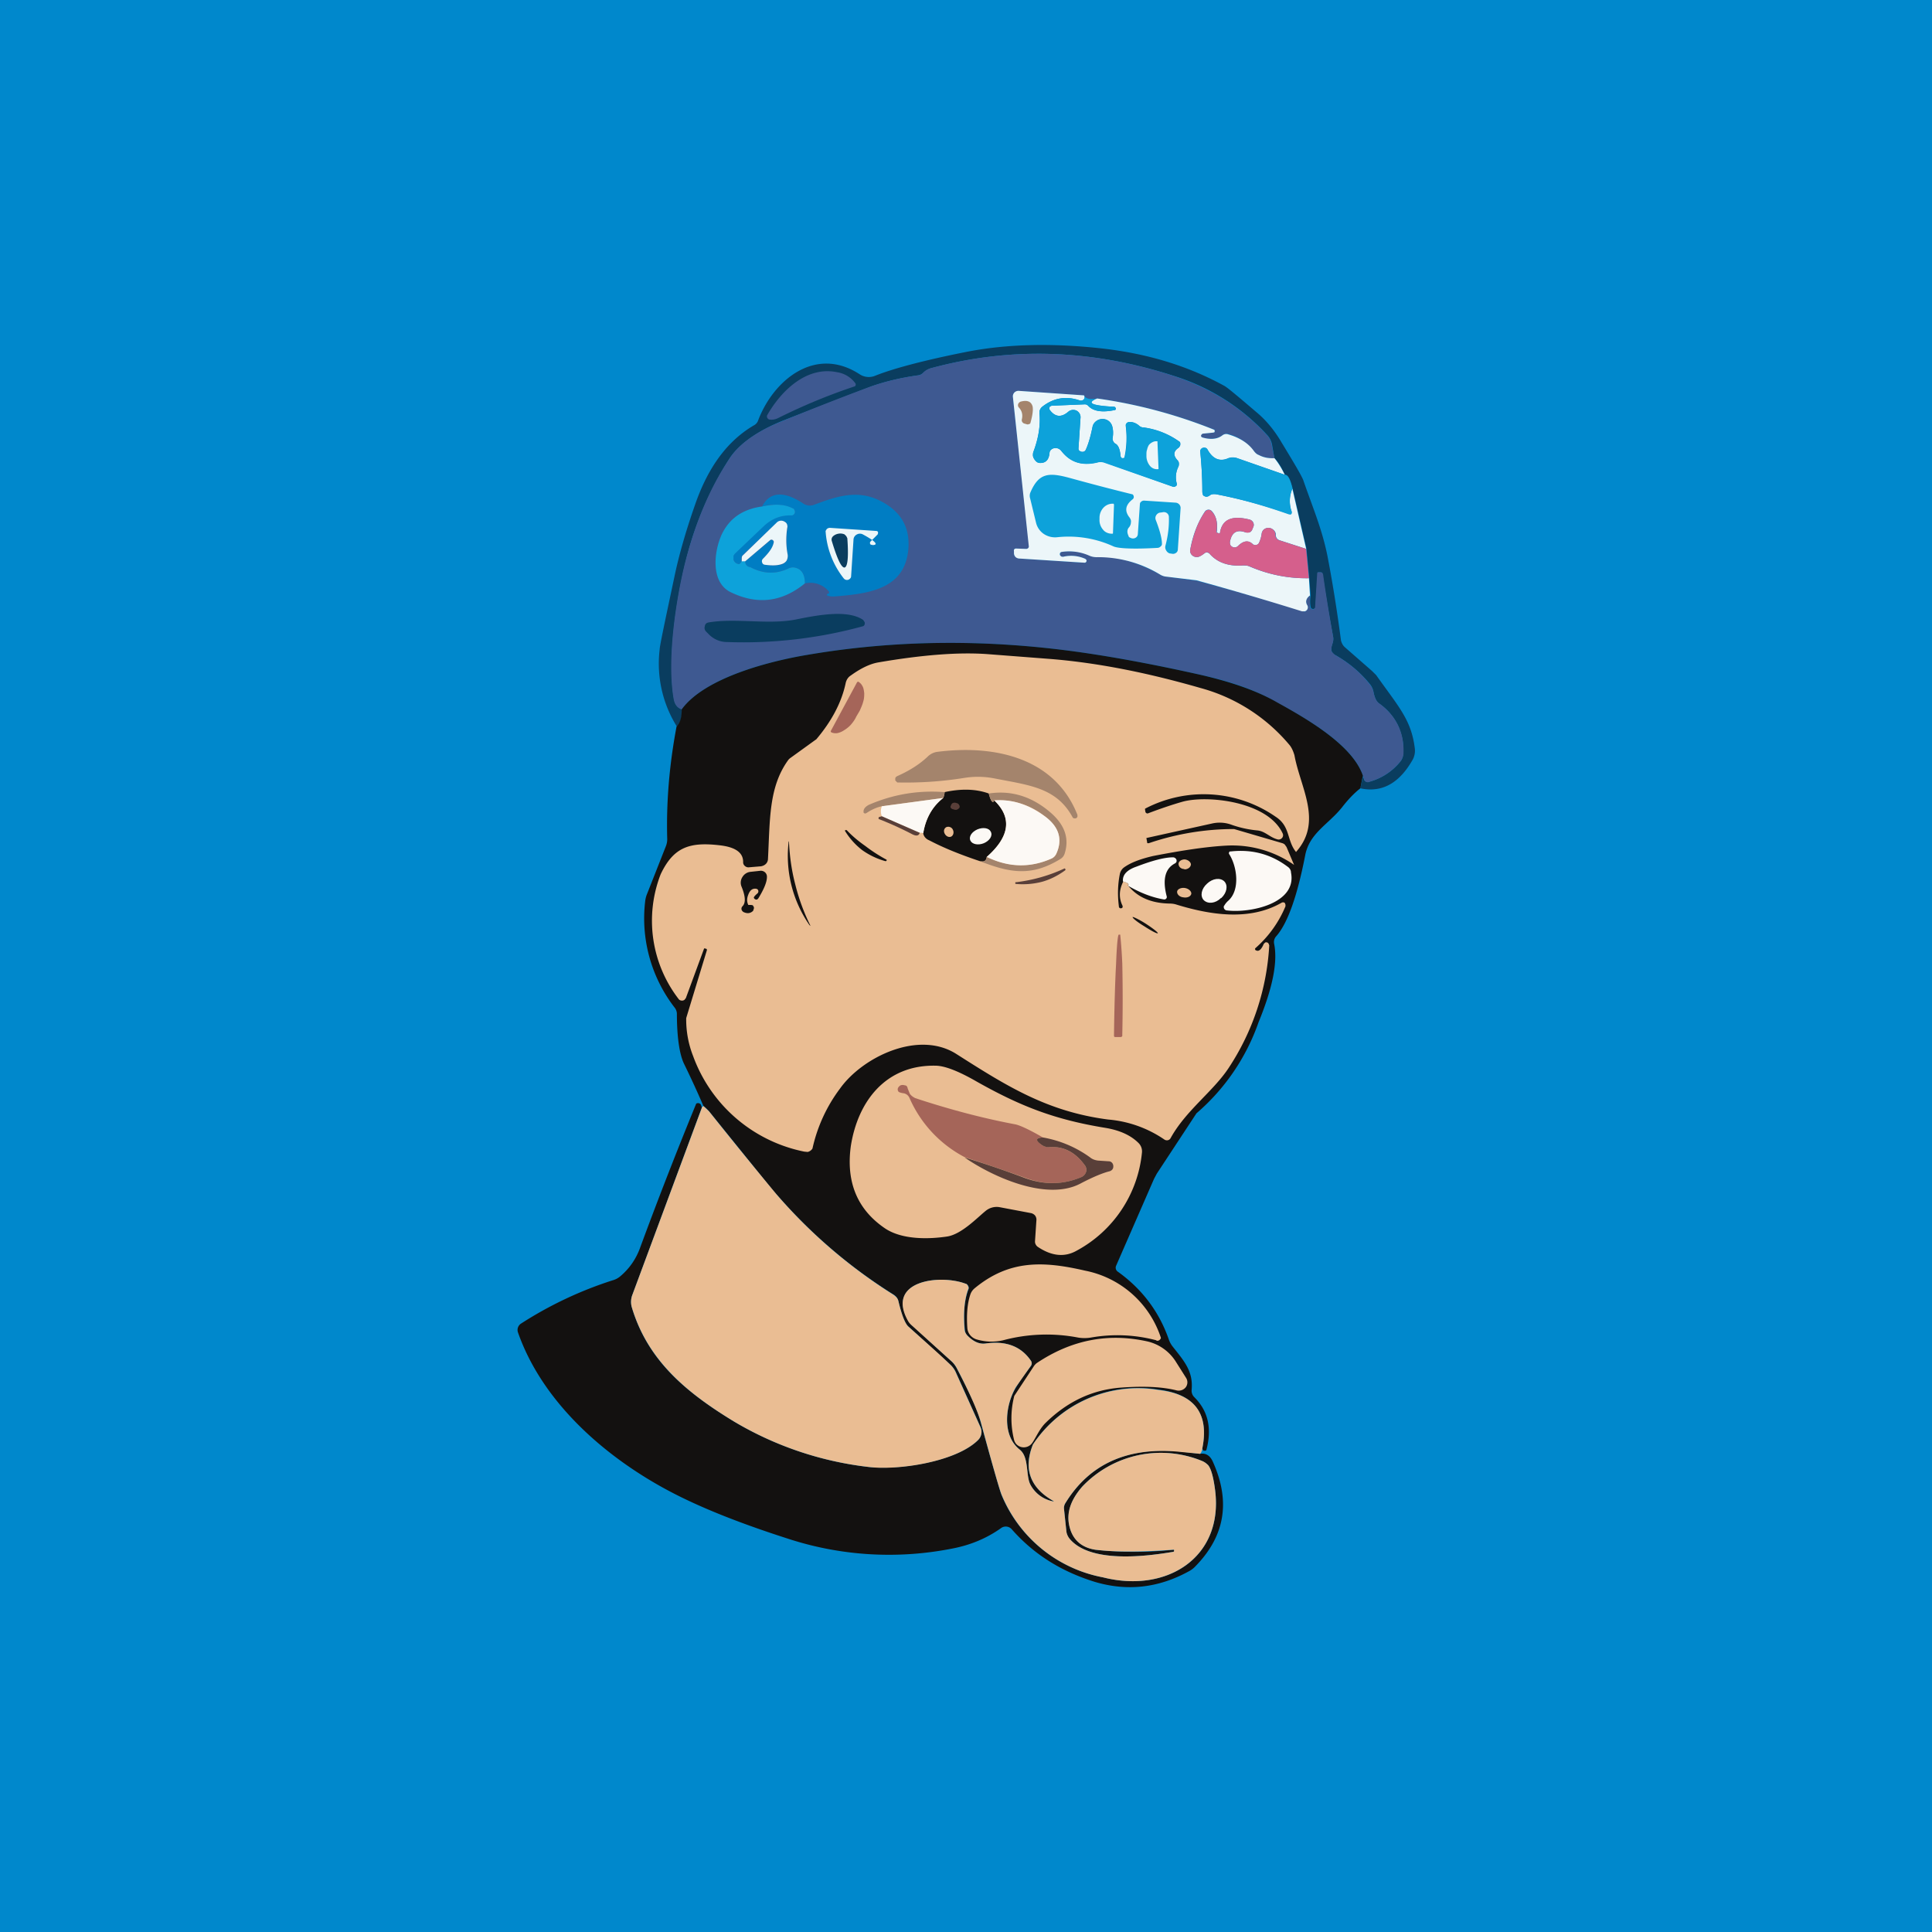 ﻿<?xml version="1.0" standalone="no"?>
<!DOCTYPE svg PUBLIC "-//W3C//DTD SVG 1.1//EN" 
"http://www.w3.org/Graphics/SVG/1.1/DTD/svg11.dtd">
<svg width="56" height="56" viewBox="0 0 56 56" xmlns="http://www.w3.org/2000/svg"><path fill="#08C" d="M0 0h56v56H0z"/><path d="m39.43 22.85.08-.35.03.1c0 .02.03.04.06.06.02.01.06.02.09 0 .36-.1.67-.3.91-.6a.35.35 0 0 0 .07-.2 1.6 1.6 0 0 0-.7-1.47c-.08-.06-.13-.18-.16-.34a.5.5 0 0 0-.11-.23 3.52 3.52 0 0 0-1.01-.84.19.19 0 0 1-.08-.08.18.18 0 0 1-.02-.1c0-.12.08-.2.05-.35a45.15 45.15 0 0 1-.31-1.84.08.08 0 0 0-.05-.02H38.2v.02l-.07.97c0 .02 0 .04-.02.05a.07.07 0 0 1-.1 0 .07.07 0 0 1-.02-.04c-.02-.1-.02-.2 0-.33l-.04-.5-.08-.85-.4-1.74c-.07-.29-.14-.42-.23-.4-.08-.2-.18-.37-.3-.49l-.07-.4a.56.56 0 0 0-.13-.26 6.13 6.13 0 0 0-2.7-1.72c-2.4-.78-4.75-.85-7.04-.23a.5.5 0 0 0-.23.13.29.29 0 0 1-.16.08c-.5.07-.96.18-1.38.33l-2.53.98c-.62.25-1.24.62-1.56 1.11a9.94 9.94 0 0 0-1.29 3.08c-.24.99-.52 2.75-.31 3.9.03.14.1.24.23.28 0 .24-.05.4-.15.5a3.44 3.44 0 0 1-.5-2.23c0-.1.15-.8.43-2.12.13-.62.33-1.32.6-2.09.32-.92.83-1.78 1.7-2.29.06-.03.1-.08.12-.13.43-1.16 1.65-2.2 2.95-1.35a.48.48 0 0 0 .45.04c.5-.2 1.38-.44 2.64-.69 1.17-.23 2.48-.26 3.93-.1 1.33.15 2.5.51 3.54 1.08.07.03.38.29.93.76.28.23.53.53.74.89.39.64.6 1 .63 1.1.27.78.53 1.38.69 2.15.13.67.27 1.5.4 2.49.02.07.05.13.1.18l.8.7.12.12c.66.93 1.02 1.3 1.12 2.13a.55.55 0 0 1-.08.35c-.39.67-.89.93-1.5.8Z" fill="#0A3D5F"/><path d="M36.94 13.28a.93.93 0 0 1-.45-.09.36.36 0 0 1-.14-.11 1.37 1.37 0 0 0-.75-.5.18.18 0 0 0-.17.04c-.15.1-.34.13-.58.06a.06.06 0 0 1-.03-.02.05.05 0 0 1-.01-.03c0-.02 0-.03.02-.04l.03-.02.3-.03.04-.01.01-.03v-.04a14.52 14.52 0 0 0-3.4-.91c-.23.04-.35 0-.39-.09l-1.88-.13a.18.18 0 0 0-.13.04.16.16 0 0 0-.05.14l.47 4.32a.07.07 0 0 1-.03.06l-.03.02h-.03l-.28-.01a.07.07 0 0 0-.06.02l-.01.02v.1c0 .04.02.08.05.1.04.03.08.05.12.05l1.87.12h.04l.02-.04v-.04a.06.06 0 0 0-.03-.03.99.99 0 0 0-.65-.06h-.05a.06.06 0 0 1-.03-.04v-.02a.07.07 0 0 1 .03-.08l.03-.01c.28-.03.53 0 .77.1.08.04.15.05.23.05.57-.02 1.18.15 1.83.51.04.03.1.05.15.06l.91.12a92.7 92.7 0 0 1 3.14.9l.06-.05a.12.12 0 0 0 .01-.14c-.06-.1-.03-.2.08-.28v.33c0 .02.02.04.03.05a.07.07 0 0 0 .1 0 .07.07 0 0 0 .02-.06l.06-.97.01-.02H38.28c.02 0 .04 0 .05.02l.02.04c.05.36.14.95.29 1.8.03.15-.04.23-.05.35 0 .04 0 .07.02.1l.08.08c.39.22.73.5 1 .84.06.07.1.15.12.23.03.16.08.28.17.34.5.37.73.86.7 1.47-.01.07-.04.14-.08.2-.24.3-.55.5-.91.6-.03.02-.07.01-.1 0a.12.12 0 0 1-.05-.07l-.03-.09c-.28-.9-1.64-1.67-2.5-2.14-.58-.34-1.3-.6-2.17-.79-1.32-.3-2.47-.51-3.43-.65-2.75-.4-5.42-.38-8 .06-1.1.18-2.98.66-3.65 1.58-.13-.04-.2-.14-.23-.28-.21-1.15.07-2.91.31-3.9.3-1.2.73-2.23 1.3-3.08.31-.49.93-.86 1.55-1.1 1.22-.5 2.07-.82 2.53-.99.42-.15.88-.26 1.38-.33.06 0 .12-.03.16-.08a.5.5 0 0 1 .23-.13c2.3-.62 4.64-.55 7.04.23 1.08.36 1.98.93 2.7 1.72.07.07.11.17.13.27l.08.39Z" fill="#3E5991"/><path d="M31.42 11.46c.03.05.02.1-.02.13a.1.1 0 0 1-.05.02.1.1 0 0 1-.05 0c-.4-.14-.76-.08-1.09.18a.22.22 0 0 0-.08.2c.03.32-.02.68-.17 1.09a.3.3 0 0 0-.02.12c0 .04.02.08.04.11l.07.08c.03.02.07.03.1.03.17 0 .25-.1.27-.28 0-.04.01-.07.04-.1a.18.18 0 0 1 .1-.05.21.21 0 0 1 .2.08c.26.33.6.44 1.05.33a.33.33 0 0 1 .2 0l2 .71a.08.08 0 0 0 .07-.02.08.08 0 0 0 .03-.07.68.68 0 0 1 .05-.5.15.15 0 0 0 .01-.1.16.16 0 0 0-.04-.08c-.13-.14-.12-.26.03-.36a.13.13 0 0 0 .04-.05.12.12 0 0 0 0-.12 2.3 2.3 0 0 0-1.05-.42.18.18 0 0 1-.12-.04.42.42 0 0 0-.29-.12.11.11 0 0 0-.08.04.1.1 0 0 0-.03.08 2.71 2.71 0 0 1-.04.92l-.03.01h-.04a.08.08 0 0 1-.04-.07c-.02-.2-.07-.31-.15-.35a.15.15 0 0 1-.06-.07.14.14 0 0 1-.02-.09.76.76 0 0 0-.02-.37.28.28 0 0 0-.11-.14.3.3 0 0 0-.35.02.27.27 0 0 0-.1.15c-.06.3-.13.53-.2.68a.1.1 0 0 1-.06.05.11.11 0 0 1-.07 0 .11.11 0 0 1-.06-.03.1.1 0 0 1-.02-.07l.06-.9a.2.2 0 0 0-.03-.1.2.2 0 0 0-.09-.09.22.22 0 0 0-.23.03c-.2.18-.39.16-.54-.05a.07.07 0 0 1-.01-.07c0-.02.01-.03.02-.03l.04-.02.96-.04a.13.13 0 0 1 .1.04c.14.16.4.2.75.13l.04-.01a.05.05 0 0 0 0-.07.05.05 0 0 0-.05-.02c-.64-.03-.8-.11-.48-.24a14.52 14.52 0 0 1 3.4.91l.01.04-.01.03-.04.01-.3.03-.03.02-.02.04.01.03.03.02c.24.07.44.05.58-.06a.18.18 0 0 1 .17-.03c.34.1.59.26.75.49.04.05.08.09.14.11.13.07.28.1.45.09.1.12.2.28.3.48l-1.38-.48a.38.38 0 0 0-.26 0c-.25.11-.45.02-.6-.25a.1.1 0 0 0-.06-.05.11.11 0 0 0-.07 0 .1.1 0 0 0-.06.04.1.1 0 0 0-.02.07c.04.4.06.79.06 1.14 0 .09.02.14.06.15.05.03.1.02.17-.03.04-.03.12-.04.24-.01a15.44 15.44 0 0 1 2.08.57l.03-.01.01-.03v-.04a.9.9 0 0 1 .02-.66l.4 1.74-.77-.25a.16.16 0 0 1-.11-.16v-.03a.2.2 0 0 0-.08-.12.21.21 0 0 0-.27 0 .2.2 0 0 0-.06.12.87.87 0 0 1-.08.27.12.12 0 0 1-.09.06.12.12 0 0 1-.1-.04c-.12-.1-.26-.09-.42.07a.14.14 0 0 1-.22-.04.13.13 0 0 1-.01-.08c.05-.28.2-.37.45-.28h.12a.15.15 0 0 0 .08-.09l.03-.07a.15.15 0 0 0-.05-.18.16.16 0 0 0-.06-.03c-.52-.13-.8 0-.86.39a.02.02 0 0 1 0 .01h-.02l-.06-.02h-.01v-.02c.03-.25-.01-.45-.14-.6a.13.13 0 0 0-.2 0c-.2.3-.35.66-.43 1.11a.18.18 0 0 0 .06.17.2.2 0 0 0 .18.04c.04-.01.1-.05.17-.1a.1.1 0 0 1 .12-.01.1.1 0 0 1 .03.02c.22.25.54.37.96.34.07 0 .14 0 .2.03.56.24 1.13.35 1.72.34l.03.5c-.11.08-.14.18-.08.28a.12.12 0 0 1-.07.18h-.08a92.71 92.71 0 0 0-3.06-.9l-.91-.11a.44.44 0 0 1-.15-.06 3.46 3.46 0 0 0-1.83-.5.52.52 0 0 1-.23-.05 1.44 1.44 0 0 0-.8-.1.07.07 0 0 0-.04.05v.03l.01.02.03.03.05.01a.99.99 0 0 1 .65.06l.03.03a.06.06 0 0 1-.02.07.06.06 0 0 1-.04.01l-1.87-.12a.18.18 0 0 1-.12-.04.17.17 0 0 1-.05-.11v-.07a.06.06 0 0 1 .01-.05.07.07 0 0 1 .06-.02l.28.01a.09.09 0 0 0 .06-.02l.02-.03v-.03l-.46-4.32a.16.16 0 0 1 .05-.14.17.17 0 0 1 .13-.04l1.88.13Z" fill="#ECF6F9"/><path d="M31.8 11.55c-.32.13-.16.2.48.24.02 0 .03 0 .04.02l.02.03-.01.04-.04.01c-.36.07-.6.03-.75-.13a.13.13 0 0 0-.1-.04l-.96.04-.04.02a.07.07 0 0 0-.02.03.07.07 0 0 0 0 .07c.16.21.34.23.55.05a.22.22 0 0 1 .32.05.2.2 0 0 1 .03.12l-.06.9c0 .02 0 .04.02.06l.06.04h.07a.1.1 0 0 0 .06-.06c.07-.15.14-.37.2-.68a.27.27 0 0 1 .1-.15.3.3 0 0 1 .46.12c.04.1.04.23.02.37a.14.14 0 0 0 .08.16c.08.04.13.15.15.35a.08.08 0 0 0 .04.07h.04l.03-.01.03-.09a2.71 2.71 0 0 0 .01-.87.1.1 0 0 1 .06-.07l.05-.01c.11 0 .2.04.29.12.03.02.07.04.11.04a2.3 2.3 0 0 1 1.05.42.12.12 0 0 1 0 .12.13.13 0 0 1-.03.05c-.15.1-.16.22-.03.36.02.02.04.05.04.08l-.01.1a.68.68 0 0 0-.05.5v.04c0 .01-.01.03-.03.03a.08.08 0 0 1-.08.02l-2-.7a.33.33 0 0 0-.2 0c-.43.1-.78 0-1.03-.34a.21.21 0 0 0-.21-.08.18.18 0 0 0-.1.05.16.16 0 0 0-.04.1c-.02.18-.1.28-.27.28-.03 0-.07-.01-.1-.03a.21.21 0 0 1-.07-.08.27.27 0 0 1-.04-.11c0-.04 0-.08.02-.12.15-.4.2-.77.17-1.1a.21.21 0 0 1 .08-.19c.33-.26.7-.32 1.1-.18a.1.1 0 0 0 .04 0 .1.1 0 0 0 .05-.02c.04-.03.05-.08.02-.13.04.1.16.13.38.1ZM37.23 13.76c.09-.01.16.12.23.4a.9.9 0 0 0-.02.67v.04l-.01.03-.03.01h-.04c-.77-.27-1.45-.46-2.04-.57-.12-.03-.2-.02-.24.01-.06.05-.12.06-.17.03-.04-.01-.06-.06-.06-.15 0-.35-.02-.73-.06-1.14 0-.02 0-.05.02-.07a.11.11 0 0 1 .06-.04h.07a.1.1 0 0 1 .06.05c.15.27.35.36.6.26a.38.38 0 0 1 .26-.01l1.37.48Z" fill="#0DA2DA"/><path d="m37.86 15.91.08.85c-.59.01-1.16-.1-1.71-.34a.43.43 0 0 0-.2-.03c-.43.03-.75-.09-.97-.34a.1.1 0 0 0-.07-.04.11.11 0 0 0-.08.03.53.53 0 0 1-.17.1.2.2 0 0 1-.18-.04.18.18 0 0 1-.06-.17c.09-.45.23-.82.43-1.1a.13.13 0 0 1 .16-.04l.04.04c.13.14.17.34.13.59v.01l.02.01.05.02h.03v-.01c.06-.4.34-.52.86-.39a.16.16 0 0 1 .1.08.15.15 0 0 1 .01.13l-.03.07a.15.15 0 0 1-.08.09.16.16 0 0 1-.12 0c-.25-.09-.4 0-.45.28l.01.08c.01.02.03.05.06.06a.14.14 0 0 0 .16-.02c.16-.16.3-.18.42-.07.01.02.03.03.05.03a.12.12 0 0 0 .1-.01.12.12 0 0 0 .04-.04.87.87 0 0 0 .08-.27.2.2 0 0 1 .06-.12.21.21 0 0 1 .27 0 .2.2 0 0 1 .07.12v.03a.16.16 0 0 0 .11.16l.78.25Z" fill="#D55F8C"/><path d="m39.5 22.5-.07.35c-.18.14-.36.33-.53.55-.4.5-.95.75-1.07 1.4-.23 1.18-.51 1.97-.84 2.34a.25.25 0 0 0-.06.21c.11.53-.04 1.28-.45 2.28a6.15 6.15 0 0 1-1.8 2.64l-1.15 1.75-.08.15-1.1 2.52a.14.14 0 0 0 .05.17c.7.5 1.2 1.16 1.48 1.97a.7.7 0 0 0 .11.2c.34.43.6.72.55 1.26a.26.26 0 0 0 .08.21c.4.4.51.9.35 1.52l-.01.02-.02.01h-.05a.1.1 0 0 1-.04-.07c.2-1-.22-1.57-1.26-1.7a3.66 3.66 0 0 0-3.65 1.59c-.29.7-.08 1.26.6 1.64v.01a.94.94 0 0 1-.68-.5c-.13-.27-.03-.78-.3-1-.54-.43-.41-1.33-.1-1.82.1-.17.24-.37.42-.6a.13.13 0 0 0 0-.16c-.28-.41-.71-.58-1.3-.5-.19.03-.37-.05-.55-.24a.25.25 0 0 1-.06-.15c-.05-.47-.02-.86.1-1.17a.13.13 0 0 0 0-.1.14.14 0 0 0-.08-.07c-.73-.28-2.33-.1-1.66 1.08a.5.5 0 0 0 .1.12l1.13 1.03c.07.06.12.13.16.2.38.72.62 1.24.7 1.57.34 1.23.54 1.93.6 2.1a3.98 3.98 0 0 0 2.95 2.41c1.86.47 3.5-.58 3.25-2.53-.05-.39-.12-.63-.2-.72a.58.58 0 0 0-.17-.12 3.14 3.14 0 0 0-3.48.74c-.34.39-.46.77-.37 1.16.1.38.34.6.75.67a10.6 10.6 0 0 0 2.27 0l.02.02-.01.03-.03.01c-.8.14-2.39.33-2.99-.37a.4.4 0 0 1-.1-.22l-.07-.66c0-.05.01-.11.04-.16.7-1.14 1.8-1.63 3.3-1.5l.6.07c.17-.03.3.05.38.24.52 1.16.34 2.17-.54 3.05a.73.73 0 0 1-.17.12c-.88.48-1.78.58-2.72.3-.97-.3-1.77-.8-2.41-1.53a.23.23 0 0 0-.3-.03c-.42.3-.9.5-1.44.6a9.42 9.42 0 0 1-4.77-.3c-1.4-.45-2.55-.91-3.43-1.38-1.84-.98-3.66-2.56-4.37-4.6a.22.22 0 0 1 .1-.25 11.2 11.2 0 0 1 2.65-1.25.58.58 0 0 0 .2-.1c.28-.23.48-.52.6-.86a123.05 123.05 0 0 1 1.62-4.16.1.1 0 0 1 .13.02c.01.03.03.06.03.1l-2.01 5.42a.57.57 0 0 0-.02.35c.45 1.55 1.58 2.48 2.96 3.32a9.83 9.83 0 0 0 3.9 1.32c.87.1 2.55-.15 3.18-.78a.33.33 0 0 0 .07-.38l-.72-1.6a.7.7 0 0 0-.16-.21l-1.2-1.09c-.1-.08-.2-.33-.3-.75a.3.3 0 0 0-.13-.18 15 15 0 0 1-3.4-2.91c-.16-.17-.8-.98-1.96-2.41a.78.78 0 0 0-.16-.15c-.18-.42-.37-.83-.57-1.24-.12-.26-.2-.74-.2-1.44a.3.3 0 0 0-.07-.18 4.23 4.23 0 0 1-.85-3.07.8.8 0 0 1 .06-.23l.54-1.37a.55.55 0 0 0 .04-.21c-.03-1.06.06-2.15.27-3.26.1-.1.15-.26.15-.5.67-.92 2.56-1.4 3.65-1.58 2.58-.44 5.25-.46 8-.06.96.14 2.1.35 3.43.65.86.2 1.59.45 2.18.79.85.47 2.2 1.24 2.49 2.14Z" fill="#131110"/><path d="M20.34 32.12c0-.02.02-.04.05-.06l.16.15a166.4 166.4 0 0 0 1.95 2.4 15 15 0 0 0 3.4 2.92c.07.05.12.1.14.18.1.42.2.67.3.75.5.45.9.8 1.2 1.09a.7.7 0 0 1 .16.22l.72 1.6a.33.33 0 0 1-.07.37c-.63.63-2.31.89-3.18.78a9.83 9.83 0 0 1-3.9-1.32c-1.38-.84-2.5-1.77-2.96-3.32a.57.57 0 0 1 .02-.35l2.01-5.41Z" fill="#EABD93"/><path d="M34.85 41.98c0 .05-.02.1-.06.16l-.62-.06c-1.49-.14-2.59.35-3.29 1.49a.25.25 0 0 0-.04.16l.07.66c.01.08.05.16.1.22.6.7 2.18.51 3 .37l.02-.01v-.05H34c-.94.07-1.69.07-2.25 0-.4-.06-.66-.29-.75-.67-.1-.39.03-.77.37-1.16a3.14 3.14 0 0 1 3.48-.74c.07.03.12.07.17.12.08.1.15.33.2.72.25 1.95-1.4 3-3.25 2.53a3.98 3.98 0 0 1-2.94-2.4c-.07-.18-.27-.88-.6-2.1-.1-.34-.33-.86-.7-1.57a.74.74 0 0 0-.17-.21l-1.14-1.03a.5.5 0 0 1-.1-.12c-.66-1.18.94-1.36 1.67-1.08.03 0 .06.04.07.07.02.03.02.07 0 .1-.11.31-.14.7-.1 1.17.01.06.03.1.07.15.18.19.36.27.55.24.59-.08 1.02.09 1.3.5a.13.13 0 0 1 0 .15l-.43.61c-.3.5-.43 1.4.11 1.82.27.22.17.73.3 1a.94.94 0 0 0 .68.5c.01 0 0 0 0 0v-.01c-.68-.38-.88-.93-.6-1.64a3.66 3.66 0 0 1 3.65-1.58c1.04.12 1.46.69 1.26 1.69Z" fill="#EABD93"/><path d="M24.8 11.12a.05.05 0 0 1 0 .04v.02l-.03.02c-.75.25-1.5.56-2.22.92a.42.42 0 0 1-.25.04.09.09 0 0 1-.06-.05.08.08 0 0 1 0-.08c.4-.7 1.14-1.43 2.03-1.24a.8.8 0 0 1 .53.33Z" fill="#3E5991"/><path d="M23.33 16.91c0-.27-.1-.42-.3-.46a.27.27 0 0 0-.16.02c-.37.18-.74.17-1.12-.03-.09 0-.14-.06-.15-.17l.73-.61a.06.06 0 0 1 .07 0l.02.01v.04c0 .14-.11.3-.3.48a.1.1 0 0 0-.03.1c0 .03.02.04.03.06l.05.02c.22.03.38.02.49-.01a.26.26 0 0 0 .14-.11.25.25 0 0 0 .03-.18 2.18 2.18 0 0 1 0-.78c0-.03 0-.07-.02-.1a.17.17 0 0 0-.08-.08.18.18 0 0 0-.2.03l-1 .95a.16.16 0 0 0-.04.1v.07c-.02.06-.05.1-.07.09a.18.18 0 0 1-.1-.04.18.18 0 0 1-.06-.19c0-.03.02-.06.05-.09l.84-.8c.22-.2.48-.3.78-.3l.07-.01a.1.1 0 0 0 .03-.13.11.11 0 0 0-.04-.05 1.3 1.3 0 0 0-.9-.06c.22-.43.63-.46 1.2-.08a.34.34 0 0 0 .31.03c.64-.24 1.23-.44 1.88-.13.62.3.9.77.85 1.41-.1 1.18-1.16 1.3-2.16 1.38-.06 0-.12 0-.19-.03a.02.02 0 0 1-.01-.03l.01-.01.03-.02h.02v-.05a.7.7 0 0 0-.7-.24Z" fill="#007DC3"/><path d="m21.5 16.26.1.01c0 .1.06.16.15.17.38.2.75.21 1.12.03.05-.02.1-.03.16-.02.2.04.3.19.3.46-.66.54-1.37.63-2.14.26-.6-.28-.5-1.18-.27-1.68.22-.46.6-.73 1.17-.81.36-.08.65-.07.9.06.02 0 .03.03.04.05a.1.1 0 0 1-.03.13.11.11 0 0 1-.07.02c-.3-.01-.56.1-.78.3l-.84.8a.19.19 0 0 0-.05.08v.1a.18.18 0 0 0 .16.13c.02 0 .05-.03.08-.09Z" fill="#0DA2DA"/><path d="M21.6 16.27h-.1v-.07c0-.04 0-.08.04-.11l.98-.95a.18.18 0 0 1 .2-.03c.04.02.07.04.09.08.01.03.02.07.01.1-.04.26-.04.52.01.78.01.06 0 .12-.03.18a.26.26 0 0 1-.14.1c-.11.04-.27.05-.49.02a.11.11 0 0 1-.05-.02.1.1 0 0 1-.03-.05.1.1 0 0 1 .02-.1c.2-.2.3-.35.32-.5l-.01-.02a.06.06 0 0 0-.03-.03.06.06 0 0 0-.06 0l-.73.62Z" fill="#ECF6F9"/><path d="m25.02 17.97.04.06a.1.1 0 0 1 0 .07c0 .02-.02.04-.04.05a13.11 13.11 0 0 1-3.94.46.74.74 0 0 1-.51-.2l-.1-.1a.15.15 0 0 1-.04-.16c0-.03.02-.06.04-.08a.17.17 0 0 1 .08-.03c.78-.13 1.71.07 2.5-.08.64-.13 1.52-.3 1.97.01Z" fill="#0A3D5F"/><path d="m29.87 12.25-.01.03-.03.01a.08.08 0 0 1-.06.01l-.07-.02a.11.11 0 0 1-.07-.05.1.1 0 0 1-.01-.08c.03-.13 0-.24-.08-.33a.1.1 0 0 1 0-.15.11.11 0 0 1 .05-.03c.19-.05.3 0 .34.14.02.1 0 .25-.06.47Z" fill="#A4846C"/><path d="M33.56 15.88c-.7.04-1.13.02-1.28-.04a3.12 3.12 0 0 0-1.62-.27.59.59 0 0 1-.4-.09.55.55 0 0 1-.23-.33l-.17-.7a.26.26 0 0 1 0-.16c.25-.6.55-.6 1.17-.43a66.33 66.33 0 0 0 1.8.47.1.1 0 0 1 .03.1.1.1 0 0 1-.04.05c-.2.16-.23.33-.08.52.03.04.05.09.04.14 0 .05-.02.1-.05.14-.06.06-.07.15-.02.25 0 .03.03.05.06.06a.15.15 0 0 0 .17-.02.13.13 0 0 0 .04-.08l.06-.87c0-.03.01-.06.04-.08a.12.12 0 0 1 .08-.03l.92.06a.16.16 0 0 1 .1.05.15.15 0 0 1 .04.11l-.08 1.2a.12.12 0 0 1-.06.1.14.14 0 0 1-.11.02l-.07-.01a.18.18 0 0 1-.1-.09.17.17 0 0 1-.02-.13c.08-.3.11-.58.1-.85a.14.14 0 0 0-.06-.1.15.15 0 0 0-.13-.02l-.08.01a.17.17 0 0 0-.1.08.15.15 0 0 0-.01.13c.12.31.18.54.18.7 0 .02-.01.05-.04.07a.13.13 0 0 1-.08.04Z" fill="#0DA2DA"/><path d="M33.58 13.57a.03.03 0 0 1 0 .02.03.03 0 0 1-.03.01h-.02a.26.26 0 0 1-.2-.1.45.45 0 0 1-.1-.27v-.05c0-.05 0-.1.02-.15a.4.4 0 0 1 .05-.13.3.3 0 0 1 .1-.08.23.23 0 0 1 .1-.03h.05v.03l.03.75Z" fill="#ECF6F9"/><path d="M37.57 24.7c-.28-.34-.16-.75-.6-1.03a3.66 3.66 0 0 0-3.78-.23v.03l.01.06a.06.06 0 0 0 .03.04.06.06 0 0 0 .06 0c.37-.14.7-.25.98-.33.7-.2 2.48-.02 2.91.92a.12.12 0 0 1-.02.13.13.13 0 0 1-.13.04c-.23-.06-.36-.24-.59-.26a3.1 3.1 0 0 1-.76-.17 1 1 0 0 0-.55-.03l-1.9.42v.01l.02.11v.02a.04.04 0 0 0 .04.01h.01a7.67 7.67 0 0 1 2.47-.41l1.4.41a.2.2 0 0 1 .07.04l.05.07.22.52a3.13 3.13 0 0 0-1.95-.56c-.59.03-1.3.14-2.13.3-.39.09-.67.2-.86.34a.32.32 0 0 0-.11.18c-.06.3-.07.6-.03.93 0 .06.04.08.09.06a.04.04 0 0 0 .02-.03v-.03c-.11-.22-.11-.46.02-.71.13.04.17.07.13.11.28.35.68.52 1.21.53.07 0 .14.01.2.03.98.3 2.11.48 3.04-.05a.09.09 0 0 1 .1 0l.02.05v.05a3.29 3.29 0 0 1-.88 1.22v.04l.03.02.04.01c.07 0 .13-.08.18-.2l.04-.04a.08.08 0 0 1 .1.03l.02.05a7.17 7.17 0 0 1-1.18 3.56c-.45.68-1.24 1.23-1.68 2.03a.12.12 0 0 1-.08.06.13.13 0 0 1-.1-.02 3.38 3.38 0 0 0-1.63-.58c-1.77-.23-2.94-.97-4.4-1.9-1.1-.7-2.72.09-3.37 1a4.51 4.51 0 0 0-.8 1.74.22.22 0 0 1-.14.1l-.1-.01a4.34 4.34 0 0 1-3.22-2.77 2.89 2.89 0 0 1-.2-1.1l.6-1.97v-.02l-.02-.02-.05-.01h-.01l-.53 1.44-.04.05a.12.12 0 0 1-.1.02.11.11 0 0 1-.06-.03 3.72 3.72 0 0 1-.53-3.63c.37-.78.83-.94 1.7-.84.46.05.7.21.69.5a.14.14 0 0 0 .05.1.15.15 0 0 0 .11.04l.36-.03c.05-.01.1-.03.14-.07a.21.21 0 0 0 .06-.14c.06-1.14.02-2.08.58-2.86a.28.28 0 0 1 .07-.07l.72-.52.03-.02c.44-.52.73-1.06.85-1.62.02-.1.07-.18.15-.23.29-.21.56-.34.8-.38 1.28-.22 2.33-.3 3.16-.24l1.82.14c1.49.12 2.96.44 4.35.84a5.1 5.1 0 0 1 2.6 1.67c.06.08.1.18.13.28.17.94.83 1.92.05 2.8Z" fill="#EABD93"/><path d="M35.48 26.26a.55.55 0 0 1 .12-.15c.36-.32.25-1.01.03-1.35a.05.05 0 0 1 0-.06l.01-.02h.03c.62-.07 1.17.08 1.65.44.06.04.1.1.1.17.18.9-1.18 1.18-1.85 1.1a.1.1 0 0 1-.08-.04.1.1 0 0 1-.01-.1ZM32.7 25.66c.03-.04-.01-.07-.15-.11-.02-.18.1-.33.39-.43.47-.18.82-.27 1.06-.27a.1.1 0 0 1 .06.02.1.1 0 0 1 .04.05.1.1 0 0 1 0 .06.1.1 0 0 1-.05.05c-.28.15-.36.47-.23.96a.07.07 0 0 1-.02.06l-.03.02h-.04c-.35-.06-.7-.2-1.04-.4Z" fill="#FCF9F5"/><path d="M34.33 25.2c.1 0 .18-.06.19-.14 0-.07-.08-.14-.18-.15-.1 0-.18.06-.18.13 0 .08.07.15.17.15Z" fill="#EABD93"/><path d="M35.4 26.03c.16-.15.2-.36.09-.48-.12-.12-.34-.09-.5.06-.17.15-.21.36-.1.48.12.12.34.1.5-.06Z" fill="#FCF9F5"/><path d="M34.3 26.01c.11.02.21-.02.23-.1.01-.07-.07-.15-.18-.17-.11-.02-.22.03-.23.1-.01.08.07.16.18.17ZM29.87 35.16l-.9-.17a.5.5 0 0 0-.39.1c-.25.2-.7.68-1.12.75-.53.08-1.3.1-1.8-.23-.8-.54-1.14-1.33-1-2.38.2-1.3 1.01-2.38 2.48-2.34.26.01.65.16 1.17.46 1.26.71 2.25 1.1 3.72 1.34.43.07.75.22.97.44a.34.34 0 0 1 .1.28 3.63 3.63 0 0 1-1.89 2.84c-.35.2-.73.16-1.13-.11a.18.18 0 0 1-.06-.07.17.17 0 0 1-.02-.09l.04-.6a.2.2 0 0 0-.04-.15.22.22 0 0 0-.13-.07ZM33.52 38.85a4.4 4.4 0 0 0-1.9-.08c-.12.02-.25.02-.37 0a4.86 4.86 0 0 0-2.18.08 1.5 1.5 0 0 1-.74-.02.39.39 0 0 1-.2-.12.36.36 0 0 1-.09-.2c-.03-.41 0-.74.09-1a.4.4 0 0 1 .11-.16c1.01-.84 2-.8 3.21-.52a2.9 2.9 0 0 1 2.2 1.95.1.1 0 0 1-.03.05.1.1 0 0 1-.1.03Z" fill="#EABD93"/><path d="M29.88 41.87a.3.3 0 0 1-.29.07.3.3 0 0 1-.13-.08.29.29 0 0 1-.07-.14 2.58 2.58 0 0 1 .01-1.26l.56-.85a.37.37 0 0 1 .09-.1c1-.67 2.06-.88 3.2-.63a1.33 1.33 0 0 1 .82.57l.31.49a.24.24 0 0 1-.01.27.26.26 0 0 1-.27.09c-.4-.1-.93-.13-1.6-.08-.83.06-1.56.4-2.2 1.03-.2.2-.32.53-.42.62Z" fill="#EABD93"/><path d="M32.26 15.45v.01a.02.02 0 0 1-.01.01h-.02c-.1 0-.2-.04-.26-.12a.42.42 0 0 1-.1-.3V15a.43.43 0 0 1 .12-.29.36.36 0 0 1 .27-.11h.02v.01a.02.02 0 0 1 .01.02l-.03.82ZM25.28 15.8c.2 0 .1-.11-.27-.31a.18.18 0 0 0-.17 0 .18.18 0 0 0-.07.06.17.17 0 0 0-.03.08l-.07 1.07c0 .03-.01.05-.03.07a.12.12 0 0 1-.18 0 2.46 2.46 0 0 1-.53-1.38l.03-.05a.13.13 0 0 1 .1-.04l1.34.09a.06.06 0 0 1 .05.03v.04l-.01.03-.2.2a.06.06 0 0 0-.02.07l.02.03h.04Z" fill="#ECF6F9"/><path d="m24.84 19.78.02-.02h.02c.05.03.09.07.12.13.03.05.04.12.05.2 0 .07 0 .16-.03.25-.02.08-.06.17-.1.26l-.1.17c-.04.09-.1.17-.16.24a.91.91 0 0 1-.2.16.52.52 0 0 1-.19.08c-.06.01-.12 0-.17-.02l-.02-.02v-.02l.76-1.41Z" fill="#A56559"/><path d="M31.23 23.62v.06l-.04.04H31.13a.06.06 0 0 1-.04-.03c-.47-.87-1.27-.93-2.28-1.13a2.48 2.48 0 0 0-.87-.01 10.75 10.75 0 0 1-1.93.13.11.11 0 0 1-.03-.03.1.1 0 0 1-.03-.03v-.05c0-.04.03-.06.07-.08.36-.16.65-.35.87-.56a.49.49 0 0 1 .3-.14c1.69-.21 3.4.2 4.04 1.83Z" fill="#A4846C"/><path d="M28.66 23c.06.23.12.3.16.2.52.5.45 1.05-.22 1.64-.01.11-.08.15-.2.12-.6-.2-1.08-.4-1.46-.6-.1-.04-.16-.11-.18-.2.07-.44.26-.78.58-1.03a.47.47 0 0 0 .04-.17c.46-.1.89-.1 1.28.04Z" fill="#131110"/><path d="M27.38 22.96a.47.47 0 0 1-.04.17l-1.78.24c-.15.03-.3.1-.45.2l-.03.01a.06.06 0 0 1-.05-.03v-.03c0-.08.06-.14.15-.19.69-.3 1.42-.43 2.2-.37ZM28.4 24.96c.12.03.19 0 .2-.12.64.3 1.27.32 1.89.04.06-.03.1-.08.13-.14.19-.42.07-.78-.35-1.09a2.12 2.12 0 0 0-1.45-.45c-.04.1-.1.03-.16-.2.66-.1 1.26.09 1.8.56.4.35.54.74.4 1.18a.28.28 0 0 1-.11.15c-.84.52-1.46.42-2.35.07Z" fill="#A4846C"/><path d="M27.34 23.13c-.32.25-.51.6-.58 1.02a.2.2 0 0 0-.1-.01l-1.1-.48a.41.41 0 0 1 0-.29l1.78-.24ZM28.6 24.84c.67-.59.74-1.14.22-1.64.5-.04.98.11 1.45.45.42.3.54.67.35 1.09a.28.28 0 0 1-.13.14c-.62.28-1.25.27-1.88-.04Z" fill="#FCF9F5"/><path d="M26.66 24.14c-.03.09-.1.1-.22.04a9.57 9.57 0 0 0-.97-.44.04.04 0 0 1 0-.04c0-.01 0-.02.02-.02l.07-.02 1.1.48Z" fill="#593F39"/><path d="M25.08 24.52a4.45 4.45 0 0 0 .62.4v.02a.03.03 0 0 1-.02.02h-.02a2.15 2.15 0 0 1-.67-.32 2.07 2.07 0 0 1-.5-.56l.01-.02h.04c.16.17.34.32.54.46ZM23.05 25.63a5.78 5.78 0 0 0 .44 1.2h-.01l-.02-.02a3.52 3.52 0 0 1-.6-2.42h.01v.03c.02.42.08.83.18 1.21Z" fill="#131110"/><path d="M30.2 25.56a2.23 2.23 0 0 1-.77.06v-.05h.03a4.6 4.6 0 0 0 1.4-.4l.02.02a.03.03 0 0 1-.01.04c-.22.16-.45.27-.67.33Z" fill="#593F39"/><path d="m21.77 26.23.05.01.03.05a.1.1 0 0 1 0 .05l-.02.06c-.07.07-.16.09-.27.04a.1.1 0 0 1-.04-.03.1.1 0 0 1 0-.14c.1-.1.09-.29-.03-.58a.3.3 0 0 1 .03-.27.31.31 0 0 1 .24-.15l.28-.03a.18.18 0 0 1 .14.05.17.17 0 0 1 .05.13c0 .15-.09.36-.25.62l-.03.03a.07.07 0 0 1-.07-.01.07.07 0 0 1-.03-.04c0-.02.03-.06.1-.12a.08.08 0 0 0 .03-.08.08.08 0 0 0-.02-.04.09.09 0 0 0-.05-.02c-.1-.01-.17.04-.22.17-.04.1-.05.2 0 .3h.08ZM33.17 26.85c.2.13.37.22.39.2.01-.02-.14-.14-.34-.27s-.38-.21-.39-.2c-.01.03.14.15.34.27Z" fill="#131110"/><path d="M32.33 30.06a.04.04 0 0 1-.03-.01.04.04 0 0 1-.01-.03v-.04c.01-.76.03-1.5.06-2.04.02-.54.05-.85.08-.85h.04a13.9 13.9 0 0 1 .06.84 47.52 47.52 0 0 1 0 2.06v.03c0 .01 0 .02-.02.03l-.02.01h-.16ZM30.23 32.97c-.21 0-.22.08-.03.22.06.04.14.06.22.06.4-.03.75.15 1.02.52a.23.23 0 0 1 .04.2.23.23 0 0 1-.14.15c-.52.22-1.06.23-1.62.02-.56-.2-1.14-.4-1.76-.6a3.53 3.53 0 0 1-1.6-1.72.23.23 0 0 0-.16-.13c-.09-.01-.13-.03-.15-.04-.05-.06-.04-.13.05-.19.03-.01.07-.02.13 0 .04 0 .07.03.08.09l.06.15c.04.06.1.1.16.13.97.32 1.94.58 2.9.76.14.03.4.15.8.38Z" fill="#A56559"/><path d="M30.23 32.97c.51.09.97.29 1.37.58.06.05.14.08.23.09l.3.02c.04 0 .07.01.1.04.02.02.04.06.04.1 0 .03 0 .06-.03.1a.16.16 0 0 1-.08.05c-.2.05-.49.17-.85.36-.98.51-2.54-.2-3.35-.76.62.19 1.2.39 1.76.6.56.2 1.1.19 1.62-.03a.24.24 0 0 0 .14-.15.22.22 0 0 0-.04-.2c-.27-.37-.61-.55-1.02-.52a.35.35 0 0 1-.22-.06c-.2-.14-.18-.21.03-.22Z" fill="#593F39"/><path d="M24.48 16.45c-.09.01-.21-.24-.37-.77a.13.13 0 0 1 .03-.13c.04-.04.1-.07.16-.08a.3.3 0 0 1 .18.02l.05.05.03.06c.04.55.01.83-.08.85Z" fill="#0A3D5F"/><path d="M27.8 23.33c.03.05.02.09-.03.12-.04.03-.08.03-.13.01-.06-.01-.09-.04-.09-.08l.02-.05a.12.12 0 0 1 .04-.05.14.14 0 0 1 .12 0c.03 0 .06.03.07.05Z" fill="#593F39"/><path d="M27.38 24.16c.04.08.12.12.19.09.06-.03.09-.12.05-.2-.03-.07-.11-.1-.18-.08-.07.03-.1.11-.06.19Z" fill="#EABD93"/><path d="M28.52 24.44c.16-.07.26-.21.2-.33-.05-.11-.22-.14-.39-.07-.16.07-.26.21-.2.33.05.1.22.14.39.07Z" fill="#FCF9F5"/></svg>